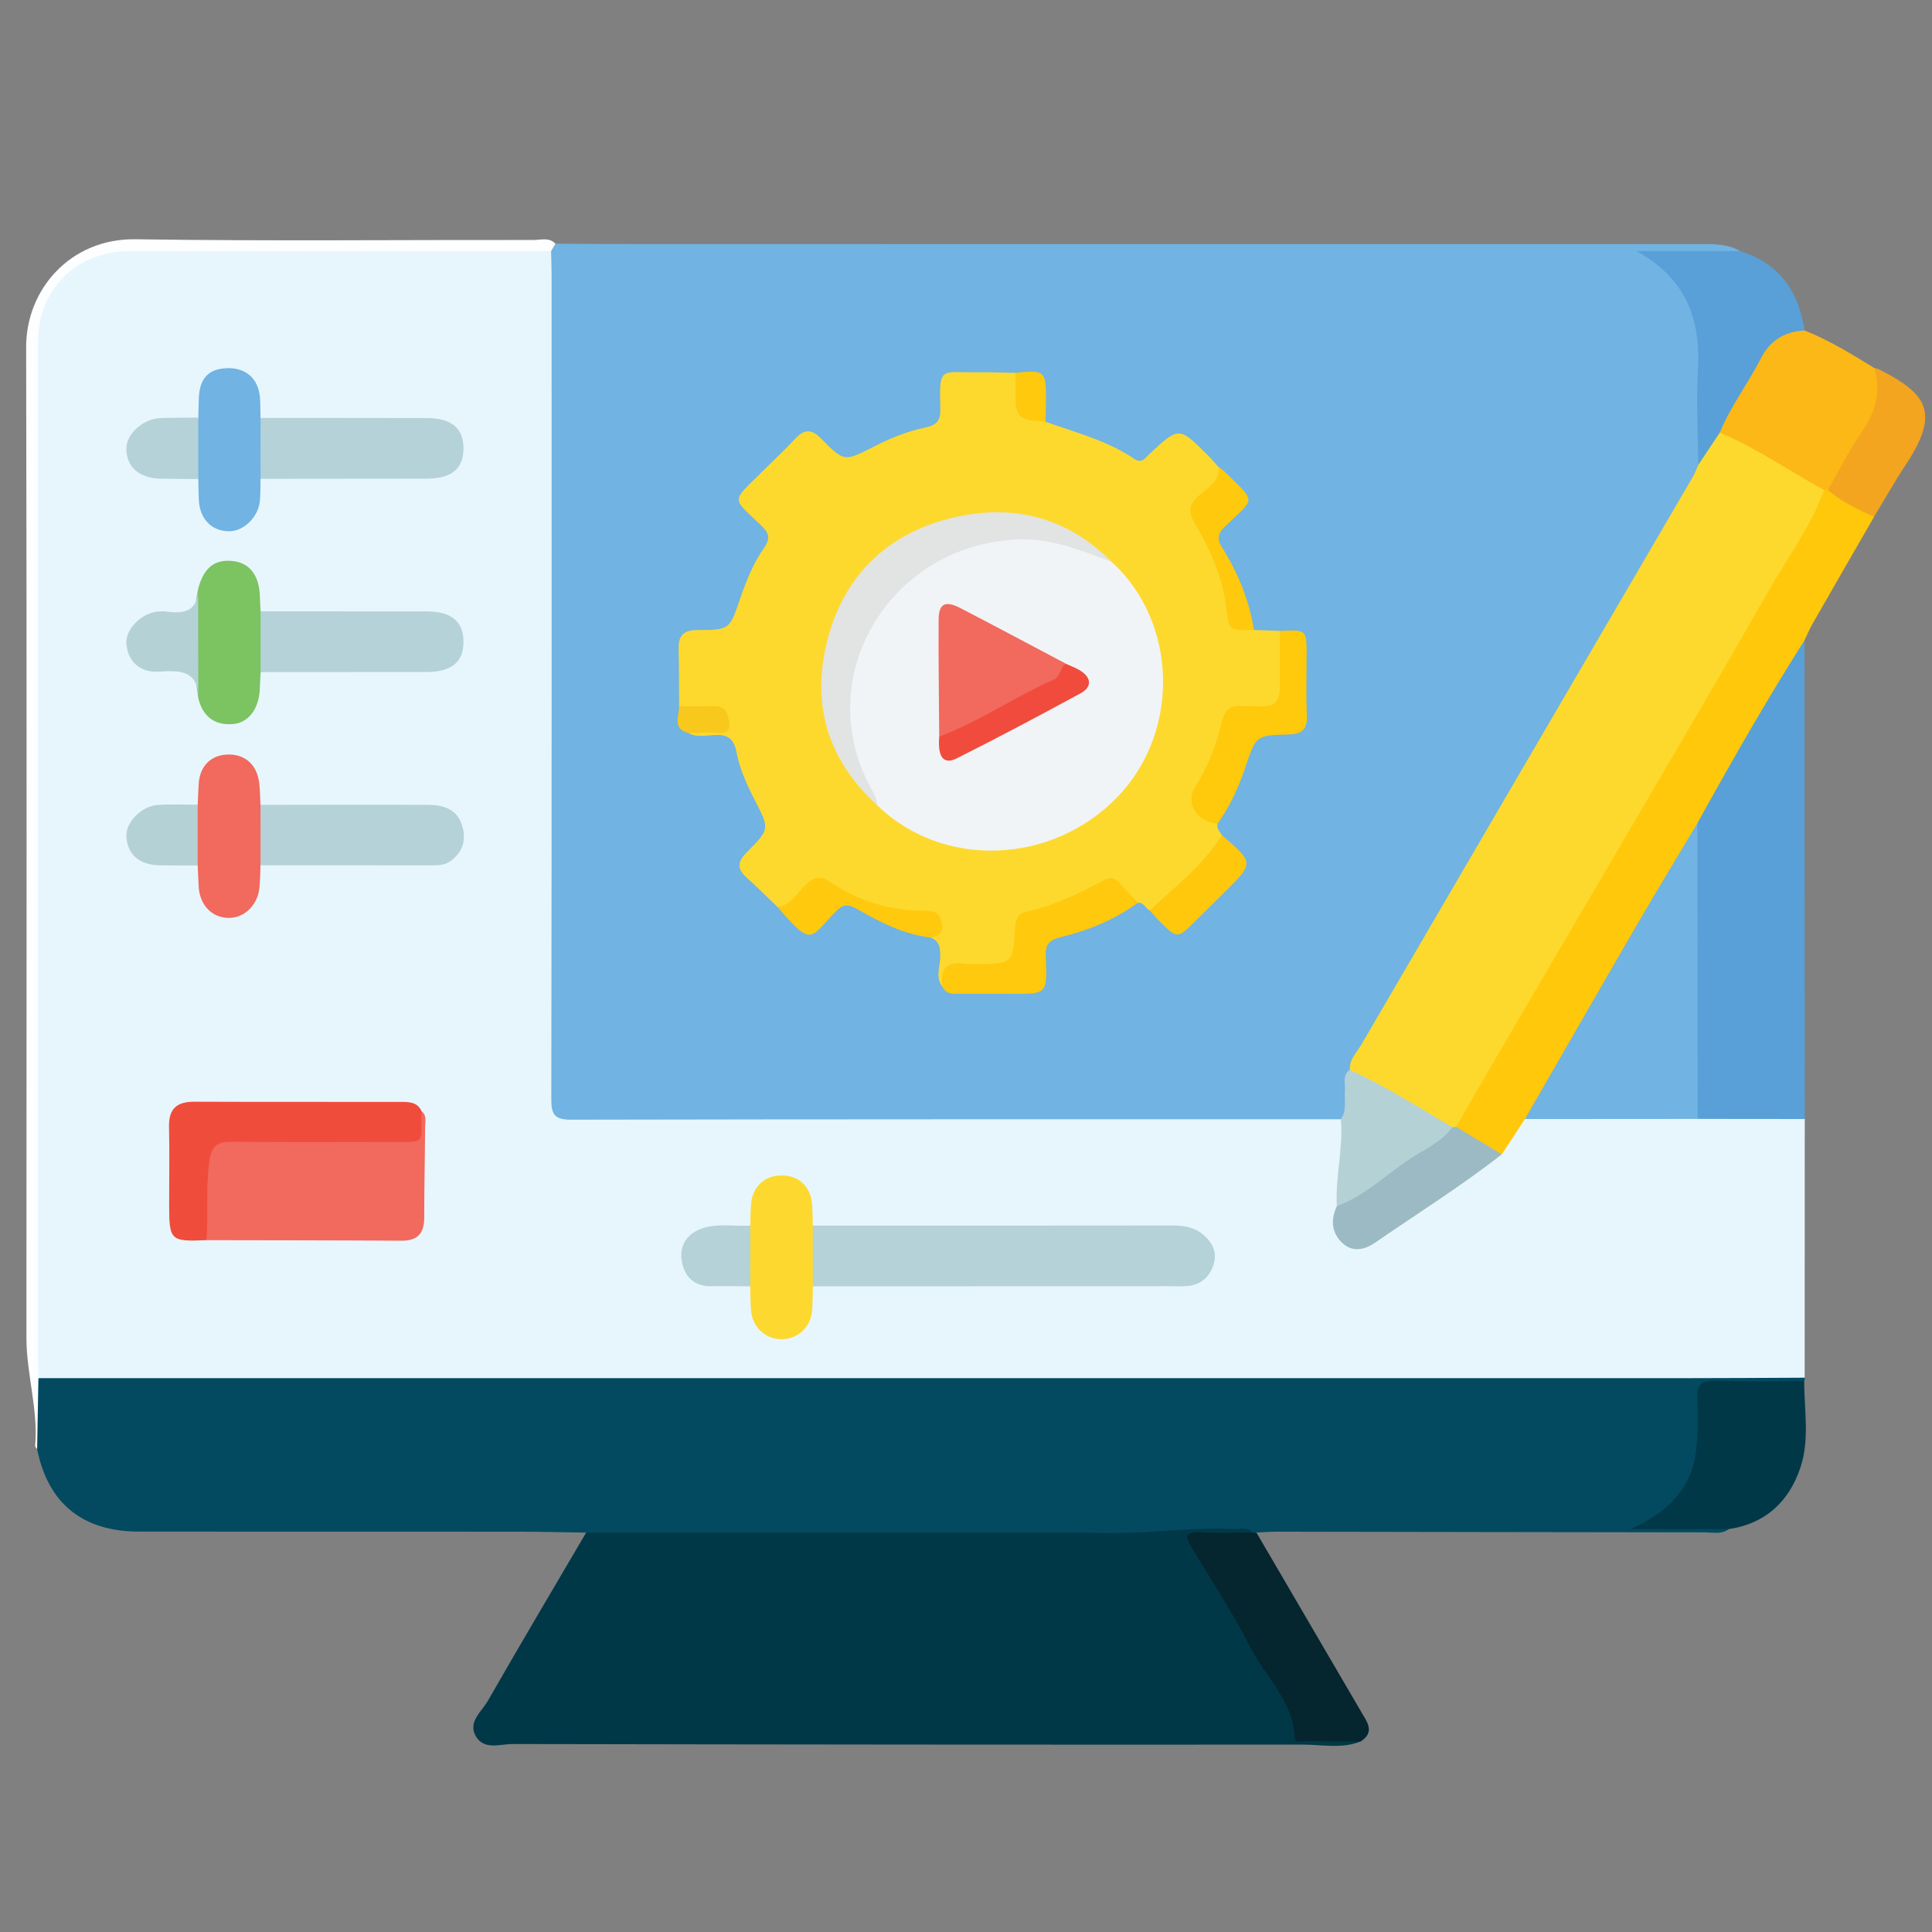 <svg xmlns="http://www.w3.org/2000/svg" xmlns:xlink="http://www.w3.org/1999/xlink" id="Layer_1" x="0px" y="0px" width="200px" height="200px" viewBox="0 0 200 200" xml:space="preserve"><rect x="0" y="0" width="200" height="200" fill="#808080" stroke="none"/> <g> <path fill-rule="evenodd" clip-rule="evenodd" fill="#E7F6FD" d="M186.828,115.84c-0.002,8.926-0.005,17.853-0.009,26.779 c-0.73,0.606-1.619,0.489-2.466,0.491c-59.179,0.193-118.357,0.043-177.535,0.083c-0.984,0-1.997,0.1-2.89-0.472 c-0.655-0.693-0.583-1.563-0.583-2.408C3.339,105.29,3.329,70.266,3.354,35.243c0.003-5.538,4.364-9.803,9.953-9.813 c13.808-0.023,27.614-0.01,41.422-0.004c0.852,0,1.73-0.083,2.469,0.494c0.762,1.123,0.532,2.4,0.533,3.623 c0.013,27.267,0.007,54.536,0.011,81.802c0.001,4.272-0.208,3.89,4.017,3.892c24.46,0.008,48.923,0.002,73.383,0.011 c1.181,0,2.389-0.159,3.516,0.362c1.044,0.912,0.813,2.148,0.707,3.266c-0.175,1.802-0.312,3.605-0.44,5.408 c-0.33,1.455-0.947,3.103,0.643,4.099c1.482,0.93,2.745-0.226,3.907-1.062c3.879-2.794,8.02-5.226,11.721-8.267 c1.095-1.218,1.308-3.199,3.256-3.682c5.762-0.219,11.526-0.104,17.288-0.075c2.951-0.094,5.903-0.033,8.856-0.031 C185.383,115.268,186.183,115.272,186.828,115.84z"></path> <path fill-rule="evenodd" clip-rule="evenodd" fill="#71B3E2" d="M138.803,115.865c-26.558,0.003-53.114-0.01-79.669,0.045 c-1.689,0.004-2.065-0.508-2.063-2.1c0.047-28.422,0.035-56.845,0.031-85.268c0-0.849-0.036-1.697-0.055-2.546 c-0.157-0.433-0.285-0.849,0.452-0.77c2.844,0.014,5.686,0.04,8.529,0.04c36.565,0.003,73.131,0.002,109.698,0.003 c1.509,0,3.031-0.079,4.407,0.718c-0.375,0.444-0.903,0.532-1.433,0.546c-2.512,0.071-5.025,0.082-7.535-0.008 c-0.499-0.018-1.072-0.039-1.317-0.418c4.949,2.228,6.697,6.353,6.484,11.62c-0.134,3.265,0.043,6.538-0.074,9.804 c-0.19,2.122-1.565,3.724-2.579,5.453c-11.008,18.766-21.948,37.57-32.9,56.37c-0.33,0.568-0.643,1.142-0.811,1.781 c-0.233,0.936-0.142,1.892-0.211,2.835C139.699,114.72,139.716,115.529,138.803,115.865z"></path> <path fill-rule="evenodd" clip-rule="evenodd" fill="#034A61" d="M3.975,142.664c56.721,0.002,113.443,0.006,170.165,0.003 c4.227,0,8.453-0.031,12.68-0.048c0.021,0.119,0.002,0.233-0.053,0.342c-0.7,0.656-1.589,0.542-2.432,0.553 c-1.976,0.026-3.953,0.056-5.928-0.005c-1.511-0.047-2.159,0.539-2.11,2.059c0.069,2.277,0.096,4.558-0.688,6.764 c-0.967,2.725-2.702,4.671-5.146,5.523c2.101-0.338,4.594-0.135,7.08-0.117c0.526,0.004,1.057,0.099,1.421,0.556 c-0.768,0.574-1.66,0.335-2.493,0.333c-14.745-0.012-29.488-0.047-44.234-0.069c-0.723-0.001-1.446,0.062-2.171,0.093 c-0.226,0.147-0.472,0.209-0.741,0.187c-18.577,0.785-37.165,0.33-55.746,0.441c-3.43,0.021-6.859,0.021-10.29-0.009 c-0.905-0.007-1.869,0.118-2.611-0.615c-2.373-0.035-4.745-0.095-7.118-0.097c-13.063-0.009-26.126,0.002-39.191-0.008 c-5.83-0.005-9.412-2.932-10.525-8.543C3.758,147.557,3.505,145.104,3.975,142.664z"></path> <path fill-rule="evenodd" clip-rule="evenodd" fill="#013848" d="M60.678,158.653c18.242-0.001,36.482-0.053,54.724,0.034 c4.094,0.02,8.152-0.619,12.242-0.415c0.694,0.034,1.472-0.27,2.055,0.382c-1.244,0.912-2.675,0.439-4.02,0.488 c-2.262,0.083-2.266,0.028-1.186,1.896c2.692,4.636,5.416,9.252,8.169,13.85c0.536,0.898,1.331,1.779,1.464,2.749 c0.301,2.182,1.662,2.183,3.343,2.124c1.136-0.04,2.387-0.39,3.407,0.503c-1.956,0.799-4.005,0.335-5.999,0.338 c-27.266,0.019-54.533-0.008-81.799-0.061c-1.309-0.003-2.979,0.662-3.827-0.815c-0.845-1.47,0.61-2.54,1.251-3.658 C53.844,170.235,57.277,164.452,60.678,158.653z"></path> <path fill-rule="evenodd" clip-rule="evenodd" fill="#58A0D7" d="M186.828,115.84c-3.693-0.004-7.386-0.008-11.078-0.011 c-0.618-0.619-0.634-1.418-0.632-2.2c0.022-9.215-0.121-18.43,0.069-27.64c0.006-1.601,0.997-2.817,1.758-4.089 c2.823-4.721,5.49-9.529,8.333-14.237c0.366-0.606,0.628-1.332,1.519-1.374C186.808,82.806,186.817,99.322,186.828,115.84z"></path> <path fill-rule="evenodd" clip-rule="evenodd" fill="#FFC80A" d="M186.797,66.289c-3.92,6.187-7.553,12.536-11.088,18.941 c-1.003,3.297-3.136,6.009-4.806,8.955c-3.805,6.72-7.829,13.317-11.65,20.03c-0.364,0.639-0.805,1.19-1.394,1.627 c-0.801,1.22-1.597,2.438-2.396,3.658c-1.995-0.335-3.629-1.291-4.947-2.798c0.547-2.638,2.342-4.652,3.646-6.891 c11.015-18.91,22.018-37.826,33.094-56.701c0.462-0.788,0.745-1.68,1.384-2.369c0.159-0.119,0.339-0.179,0.54-0.188 c1.709,0.814,3.504,1.497,4.832,2.931c-2.126,3.695-4.259,7.386-6.375,11.086C187.321,65.124,187.075,65.715,186.797,66.289z"></path> <path fill-rule="evenodd" clip-rule="evenodd" fill="#FDFEFF" d="M3.975,142.664c-0.044,2.447-0.087,4.895-0.131,7.342 c-0.072-0.107-0.215-0.224-0.207-0.322c0.333-3.779-0.902-7.43-0.902-11.185C2.746,104.312,2.78,70.124,2.707,35.937 C2.693,29.931,7.325,24.67,14.01,24.768c13.742,0.202,27.491,0.055,41.238,0.075c0.754,0.001,1.601-0.303,2.25,0.385 c-0.151,0.256-0.301,0.513-0.452,0.77C42.505,26,27.963,26.001,13.422,26.006c-5.503,0.002-9.489,3.937-9.489,9.374 c-0.002,35.042-0.001,70.085,0.001,105.128C3.935,141.227,3.961,141.945,3.975,142.664z"></path> <path fill-rule="evenodd" clip-rule="evenodd" fill="#013848" d="M178.964,158.293c-3.175,0-6.346,0-10.175,0 c3.954-1.786,6.309-4.253,6.775-8.042c0.221-1.805,0.23-3.653,0.135-5.472c-0.08-1.519,0.501-1.898,1.944-1.851 c3.037,0.094,6.081,0.03,9.123,0.032c0.004,2.985,0.581,6.033-0.377,8.925C185.228,155.396,182.816,157.717,178.964,158.293z"></path> <path fill-rule="evenodd" clip-rule="evenodd" fill="#FCB816" d="M189.219,50.734c-0.131-0.001-0.263-0.001-0.394-0.001 c-1.66-0.058-2.839-1.169-4.182-1.904c-2.28-1.25-4.585-2.472-6.69-4.013c-0.254-0.688,0.067-1.277,0.374-1.842 c1.267-2.339,2.607-4.643,4.059-6.873c1.186-1.819,2.661-2.361,4.426-1.892c2.552,1.02,4.88,2.448,7.202,3.882 c1.036,1.399,1.193,2.96,0.444,4.455c-1.259,2.518-2.724,4.932-4.2,7.334C190.017,50.271,189.712,50.625,189.219,50.734z"></path> <path fill-rule="evenodd" clip-rule="evenodd" fill="#05252F" d="M140.876,180.264c-1.907-0.007-3.817,0-5.725-0.036 c-0.401-0.008-1.113,0.262-1.138-0.366c-0.154-3.828-3.066-6.328-4.645-9.456c-1.778-3.531-3.997-6.849-6.038-10.249 c-0.612-1.017-0.739-1.614,0.839-1.524c1.838,0.104,3.685,0.022,5.528,0.022c0.121,0.016,0.244,0.014,0.367-0.005 c3.631,6.214,7.264,12.427,10.895,18.642C141.55,178.299,142.332,179.313,140.876,180.264z"></path> <path fill-rule="evenodd" clip-rule="evenodd" fill="#58A0D7" d="M186.812,34.208c-2.073,0.114-3.59,1.043-4.538,2.911 c-1.32,2.6-3.125,4.941-4.234,7.656c-0.422,1.331-0.678,2.771-2.239,3.355c-0.021-3.327-0.213-6.665-0.027-9.98 c0.301-5.309-1.408-9.43-6.371-12.161c3.577,0,7.155,0,10.731,0C184.216,27.251,186.203,30.181,186.812,34.208z"></path> <path fill-rule="evenodd" clip-rule="evenodd" fill="#F3A51F" d="M189.219,50.734c1.132-1.974,2.131-4.039,3.43-5.898 c1.479-2.108,2.149-4.25,1.365-6.745c0.19,0.055,0.394,0.082,0.565,0.171c4.708,2.434,6.372,4.286,2.759,9.764 c-1.173,1.778-2.221,3.637-3.326,5.459C192.312,52.745,190.643,51.946,189.219,50.734z"></path> <path fill-rule="evenodd" clip-rule="evenodd" fill="#71B3E2" d="M157.859,115.842c3.923-6.808,7.833-13.626,11.779-20.42 c1.987-3.418,4.044-6.795,6.07-10.191c0.013,10.199,0.027,20.399,0.041,30.599C169.786,115.833,163.821,115.838,157.859,115.842z"></path> <path fill-rule="evenodd" clip-rule="evenodd" fill="#B4D2D7" d="M84.145,126.875c12.41,0,24.819,0.007,37.229-0.011 c1.23-0.001,2.315,0.17,3.281,1.039c0.995,0.898,1.371,1.903,0.927,3.146c-0.428,1.206-1.312,1.944-2.619,2.078 c-0.588,0.061-1.188,0.022-1.783,0.022c-12.345,0.003-24.688,0.007-37.032,0.01C83.086,131.063,83.094,128.97,84.145,126.875z"></path> <path fill-rule="evenodd" clip-rule="evenodd" fill="#F2695D" d="M43.64,115.03c0.572,0.445,0.37,1.078,0.367,1.637 c-0.017,3.127-0.092,6.255-0.092,9.384c0.001,1.614-0.671,2.399-2.364,2.388c-6.724-0.043-13.447-0.043-20.17-0.057 c-1.137-3.196-0.806-6.396,0.162-9.529c0.39-1.259,1.76-1.206,2.88-1.217c4.213-0.043,8.425-0.013,12.638-0.019 c0.657-0.001,1.326-0.072,1.973,0.013C41.255,117.924,43.024,117.495,43.64,115.03z"></path> <path fill-rule="evenodd" clip-rule="evenodd" fill="#F04C3C" d="M43.64,115.03c-0.16,3.431,0.742,3.184-3.317,3.189 c-5.415,0.005-10.831,0.031-16.245-0.02c-1.477-0.015-2.159,0.275-2.402,1.983c-0.393,2.745-0.093,5.472-0.296,8.198 c-3.759,0.158-3.869,0.054-3.87-3.726c0-2.673,0.045-5.348-0.013-8.018c-0.041-1.832,0.781-2.594,2.609-2.587 c7.119,0.031,14.236,0.008,21.356,0.019C42.312,114.071,43.21,114.056,43.64,115.03z"></path> <path fill-rule="evenodd" clip-rule="evenodd" fill="#B4D2D7" d="M26.973,63.283c5.73,0.002,11.461-0.001,17.191,0.01 c2.575,0.006,3.811,1.041,3.816,3.141c0.003,2.099-1.232,3.128-3.813,3.132c-5.73,0.011-11.46,0.008-17.19,0.01 C25.974,67.479,25.98,65.381,26.973,63.283z"></path> <path fill-rule="evenodd" clip-rule="evenodd" fill="#B4D2D7" d="M26.969,43.262c5.731,0.004,11.462,0.002,17.193,0.016 c2.574,0.006,3.813,1.039,3.817,3.139c0.003,2.099-1.233,3.128-3.813,3.135c-5.731,0.013-11.462,0.012-17.194,0.017 C25.974,47.467,25.981,45.365,26.969,43.262z"></path> <path fill-rule="evenodd" clip-rule="evenodd" fill="#B4D2D7" d="M26.966,83.319c5.795-0.005,11.59-0.028,17.385,0.001 c1.514,0.008,2.925,0.424,3.457,2.049c0.459,1.403,0.23,2.653-1.034,3.667c-0.702,0.563-1.439,0.548-2.225,0.548 c-5.86-0.002-11.721-0.006-17.582-0.009C25.985,87.49,25.988,85.405,26.966,83.319z"></path> <path fill-rule="evenodd" clip-rule="evenodd" fill="#FDD92F" d="M84.145,126.875c0.001,2.095,0.002,4.188,0.003,6.284 c-0.024,0.839-0.012,1.682-0.081,2.518c-0.14,1.684-1.425,2.904-3.059,2.955c-1.706,0.055-3.103-1.188-3.26-2.953 c-0.076-0.836-0.058-1.681-0.083-2.52c-0.826-2.096-0.857-4.189,0.004-6.284c0.021-0.717,0.02-1.434,0.07-2.147 c0.13-1.87,1.367-3.048,3.169-3.049c1.813-0.002,3.039,1.169,3.164,3.049C84.122,125.44,84.122,126.158,84.145,126.875z"></path> <path fill-rule="evenodd" clip-rule="evenodd" fill="#71B3E2" d="M26.969,43.262c0.001,2.102,0.002,4.204,0.003,6.307 c-0.021,0.774,0.006,1.553-0.074,2.32c-0.175,1.674-1.707,3.13-3.204,3.108c-1.821-0.026-3.028-1.292-3.113-3.276 c-0.03-0.708-0.038-1.419-0.054-2.128c-0.837-2.12-0.842-4.239,0.001-6.358c0.017-0.653,0.029-1.304,0.051-1.957 c0.075-2.108,0.986-3.093,2.923-3.164c1.927-0.07,3.233,1.063,3.403,2.996C26.969,41.824,26.95,42.544,26.969,43.262z"></path> <path fill-rule="evenodd" clip-rule="evenodd" fill="#7CC362" d="M26.973,63.283c0.001,2.098,0.002,4.196,0.004,6.293 c-0.029,0.582-0.06,1.164-0.083,1.746c-0.081,2.041-1.142,3.513-2.83,3.636c-1.897,0.138-3.088-0.828-3.533-2.668 c-0.598-3.777-0.783-7.554-0.021-11.333c0.581-2.151,1.643-3.037,3.469-2.892c1.766,0.141,2.802,1.378,2.914,3.485 C26.921,62.126,26.946,62.705,26.973,63.283z"></path> <path fill-rule="evenodd" clip-rule="evenodd" fill="#F2695D" d="M26.966,83.319c0.001,2.084,0.002,4.17,0.002,6.255 c-0.035,0.775-0.033,1.555-0.112,2.325c-0.184,1.801-1.549,3.126-3.168,3.123c-1.764-0.004-3.03-1.34-3.126-3.299 c-0.035-0.71-0.066-1.421-0.098-2.131c-0.747-2.098-0.752-4.195,0.001-6.292c0.034-0.712,0.059-1.426,0.103-2.139 c0.111-1.825,1.208-2.962,2.926-3.049c1.723-0.087,2.998,0.909,3.301,2.684C26.937,81.623,26.914,82.478,26.966,83.319z"></path> <path fill-rule="evenodd" clip-rule="evenodd" fill="#9CBAC4" d="M150.742,116.653c1.574,0.948,3.147,1.897,4.722,2.847 c-4.212,3.291-8.748,6.13-13.145,9.161c-1.02,0.704-2.26,0.991-3.283,0.081c-1.193-1.063-1.318-2.447-0.646-3.89 c3.799-2.965,7.839-5.594,11.824-8.303C150.408,116.494,150.585,116.533,150.742,116.653z"></path> <path fill-rule="evenodd" clip-rule="evenodd" fill="#B4D1D6" d="M150.343,116.694c-1.144,1.573-2.957,2.307-4.495,3.344 c-2.449,1.651-4.607,3.769-7.458,4.814c-0.176-3.01,0.678-5.974,0.413-8.987c0.653-0.929,0.332-1.988,0.424-2.995 c0.065-0.729-0.301-1.569,0.502-2.132c0.609-0.401,1.156-0.071,1.655,0.202c2.702,1.479,5.326,3.086,8.016,4.581 C149.86,115.776,150.271,116.112,150.343,116.694z"></path> <path fill-rule="evenodd" clip-rule="evenodd" fill="#B4D2D6" d="M20.509,60.957c0.007,3.779,0.014,7.556,0.021,11.334 c-0.005-2.783-1.746-2.928-3.968-2.766c-2.1,0.153-3.346-1.052-3.478-2.905c-0.105-1.486,1.536-3.152,3.283-3.32 c0.261-0.026,0.532-0.042,0.789-0.003C19.045,63.589,20.494,63.283,20.509,60.957z"></path> <path fill-rule="evenodd" clip-rule="evenodd" fill="#B4D2D7" d="M20.528,43.235c0,2.119,0,4.238-0.001,6.357 c-1.319-0.013-2.637-0.015-3.955-0.042c-2.18-0.044-3.523-1.262-3.492-3.147c0.024-1.494,1.723-3.042,3.494-3.119 C17.89,43.228,19.21,43.249,20.528,43.235z"></path> <path fill-rule="evenodd" clip-rule="evenodd" fill="#B4D1D6" d="M20.464,83.3c0,2.098-0.001,4.195-0.001,6.293 c-1.31-0.003-2.621,0.011-3.928-0.013c-2.096-0.039-3.319-1.095-3.451-2.945c-0.105-1.472,1.522-3.19,3.257-3.306 C17.71,83.239,19.09,83.304,20.464,83.3z"></path> <path fill-rule="evenodd" clip-rule="evenodd" fill="#B4D2D7" d="M77.67,126.875c-0.001,2.095-0.003,4.188-0.004,6.284 c-1.316-0.004-2.635-0.038-3.95-0.005c-1.716,0.042-2.756-0.837-3.095-2.391c-0.401-1.835,0.528-3.181,2.337-3.684 C74.51,126.647,76.1,126.975,77.67,126.875z"></path> <path fill-rule="evenodd" clip-rule="evenodd" fill="#FDD92E" d="M129.81,65.209c0.892,0.035,1.786,0.07,2.679,0.104 c0.986,2.254,0.596,4.582,0.248,6.864c-0.194,1.257-1.378,1.386-2.485,1.438c-2.81,0.131-2.808,0.146-3.653,2.708 c-0.45,1.36-0.872,2.753-1.617,3.971c-1.347,2.206-1.838,2.613,1.053,4.986c-0.125,0.497,0.258,0.805,0.452,1.183 c0.092,0.47,0.065,0.956-0.248,1.311c-1.993,2.267-4.085,4.443-6.46,6.331c-0.209,0.165-0.495,0.165-0.766,0.136 c-0.452-0.193-0.596-0.854-1.22-0.79c-0.247-0.088-0.568-0.093-0.727-0.292c-1.539-1.944-3.205-1.458-5.004-0.37 c-1.354,0.818-2.837,1.406-4.405,1.718c-1.479,0.294-2.032,1.134-2.043,2.625c-0.024,3.07-0.183,3.159-3.286,3.179 c-0.529,0.003-1.069,0.075-1.583-0.013c-1.613-0.276-2.618,0.402-3.186,1.85c-0.749-0.979-0.242-2.061-0.225-3.09 c0.014-0.871-0.041-1.621-0.972-2.002c0.732-1.876,0.583-2.136-1.401-2.269c-3.014-0.203-5.892-0.938-8.43-2.551 c-1.496-0.95-2.487-0.663-3.601,0.512c-0.612,0.645-1.165,1.714-2.424,1.159c-1.083-1.037-2.145-2.098-3.258-3.103 c-1.032-0.93-0.843-1.675,0.08-2.601c2.363-2.368,2.333-2.404,0.855-5.283c-0.834-1.622-1.612-3.297-1.945-5.067 c-0.287-1.529-1.045-1.857-2.427-1.76c-0.825,0.059-1.705,0.238-2.51-0.197c0.59-0.703,1.427-0.483,2.183-0.58 c0.486-0.062,1.185,0.105,1.224-0.631c0.037-0.734-0.595-0.928-1.205-1.011c-0.777-0.106-1.567-0.004-2.345-0.136 c-0.331-0.057-0.62-0.19-0.854-0.433c-0.016-1.961,0.001-3.922-0.057-5.882c-0.039-1.374,0.442-2.001,1.952-2.001 c3.353,0,3.334-0.071,4.399-3.193c0.633-1.856,1.37-3.688,2.49-5.307c0.657-0.949,0.564-1.505-0.262-2.299 c-3.138-3.018-3.159-2.369,0.095-5.616c1.116-1.114,2.282-2.185,3.351-3.341c0.955-1.033,1.698-1.121,2.76-0.036 c2.335,2.386,2.396,2.351,5.386,0.825c1.706-0.871,3.474-1.609,5.342-1.992c1.194-0.245,1.618-0.697,1.583-1.929 c-0.13-4.512,0.024-3.75,3.819-3.797c1.319-0.016,2.641,0.039,3.961,0.062c0.271,0.294,0.5,0.655,0.449,1.035 c-0.286,2.12,0.735,3.361,2.669,4.026c3.12,1.123,6.376,1.937,9.164,3.83c0.825,0.562,1.16-0.1,1.61-0.518 c3.03-2.809,3.032-2.813,5.955,0.093c0.413,0.411,0.788,0.862,1.179,1.294c0.736,1.259-0.231,1.998-0.984,2.624 c-1.433,1.19-1.46,2.362-0.562,3.901c1.52,2.6,2.639,5.384,2.829,8.42C127.531,64.918,129.017,64.58,129.81,65.209z"></path> <path fill-rule="evenodd" clip-rule="evenodd" fill="#FDD92E" d="M150.343,116.694c-3.489-2.068-6.92-4.242-10.614-5.956 c-0.052-1.071,0.727-1.789,1.203-2.609c11.424-19.597,22.873-39.178,34.311-58.766c0.228-0.387,0.373-0.82,0.558-1.232 c0.745-1.117,1.492-2.236,2.236-3.354c3.802,1.625,7.195,3.967,10.789,5.957c-1.386,3.836-3.854,7.095-5.846,10.603 c-4.734,8.343-9.626,16.599-14.467,24.881c-4.613,7.888-9.248,15.763-13.863,23.65c-1.318,2.253-2.605,4.524-3.907,6.787 C150.609,116.667,150.476,116.681,150.343,116.694z"></path> <path fill-rule="evenodd" clip-rule="evenodd" fill="#FFC90D" d="M97.558,102.146c-0.276-1.816,0.399-2.696,2.348-2.366 c0.319,0.054,0.656,0.008,0.986,0.008c3.942,0,3.972,0.001,4.199-3.823c0.051-0.844,0.327-1.419,1.128-1.587 c2.865-0.602,5.446-1.877,7.992-3.23c0.711-0.376,1.214-0.286,1.722,0.295c0.6,0.686,1.238,1.339,1.86,2.007 c-2.389,1.757-5.099,2.85-7.952,3.553c-1.142,0.281-1.635,0.679-1.586,1.921c0.17,4.163,0.219,3.972-4.102,3.952 c-1.577-0.009-3.155,0.003-4.734-0.004C98.706,102.868,97.942,102.979,97.558,102.146z"></path> <path fill-rule="evenodd" clip-rule="evenodd" fill="#FFC90C" d="M126.033,85.279c-2.248-0.3-3.372-2.177-2.254-3.924 c1.316-2.061,2.147-4.309,2.71-6.639c0.313-1.288,0.923-1.75,2.182-1.626c0.588,0.057,1.189-0.04,1.774,0.018 c1.475,0.147,2.039-0.587,2.039-1.937c-0.002-1.953,0.002-3.905,0.004-5.858c2.773-0.137,2.773-0.137,2.775,2.5 c0,2.079-0.071,4.161,0.024,6.235c0.066,1.437-0.473,1.955-1.911,1.988c-3.353,0.074-3.354,0.125-4.443,3.35 C128.227,81.476,127.332,83.476,126.033,85.279z"></path> <path fill-rule="evenodd" clip-rule="evenodd" fill="#FFC90D" d="M129.81,65.209c-2.647,0.08-2.569,0.07-2.905-2.523 c-0.396-3.084-1.688-5.89-3.242-8.548c-0.697-1.195-0.55-1.93,0.453-2.841c0.878-0.794,2.153-1.429,2.032-2.939 c0.159,0.106,0.34,0.191,0.473,0.324c3.506,3.454,3.406,2.723,0.178,5.831c-0.863,0.831-0.775,1.396-0.227,2.27 C128.198,59.378,129.322,62.177,129.81,65.209z"></path> <path fill-rule="evenodd" clip-rule="evenodd" fill="#FFC90D" d="M80.504,93.906c1.377-0.226,1.989-1.429,2.841-2.275 c0.845-0.838,1.58-1.016,2.572-0.345c3.006,2.034,6.35,3.026,9.986,2.993c0.872-0.008,1.385,0.335,1.576,1.132 c0.22,0.917-0.09,1.534-1.12,1.644c-2.788-0.317-5.229-1.571-7.591-2.928c-0.987-0.568-1.488-0.547-2.282,0.266 C83.853,97.09,84.133,98.156,80.504,93.906z"></path> <path fill-rule="evenodd" clip-rule="evenodd" fill="#FFC80D" d="M119.012,94.239c2.649-2.445,5.522-4.677,7.474-7.777 c3.349,2.865,3.349,2.865,0.241,5.938c-1.023,1.011-2.045,2.024-3.07,3.033c-1.772,1.744-1.797,1.746-3.596-0.04 C119.691,95.028,119.36,94.625,119.012,94.239z"></path> <path fill-rule="evenodd" clip-rule="evenodd" fill="#FFC90D" d="M108.239,43.658c-2.938-0.197-3.127-0.385-3.127-3.131 c-0.001-0.643,0.006-1.287,0.009-1.93c3.021-0.332,3.164-0.211,3.159,2.72C108.28,42.098,108.254,42.878,108.239,43.658z"></path> <path fill-rule="evenodd" clip-rule="evenodd" fill="#F9C81C" d="M70.302,73.105c1.178-0.001,2.355,0,3.534-0.005 c0.707-0.003,1.272,0.154,1.489,0.95c0.312,1.14,0.417,2.018-1.283,1.81c-0.899-0.109-1.828,0.016-2.743,0.035 C69.555,75.459,70.314,74.147,70.302,73.105z"></path> <path fill-rule="evenodd" clip-rule="evenodd" fill="#F0F4F7" d="M115.08,58.165c6.845,6.233,7.127,17.577,0.602,24.332 c-6.819,7.063-18.118,7.452-24.878,0.856c-7.689-9.706-1.794-26.395,13.577-27.96C108.211,55.002,111.875,55.884,115.08,58.165z"></path> <path fill-rule="evenodd" clip-rule="evenodd" fill="#E2E3E3" d="M115.08,58.165c-3.185-1.215-6.374-2.499-9.873-2.319 c-13.005,0.668-20.92,13.796-15.439,24.997c0.398,0.812,0.999,1.551,1.036,2.511c-5.245-4.769-6.886-10.682-5.081-17.357 c1.796-6.642,6.346-10.902,13.102-12.448C104.992,52.135,110.542,53.593,115.08,58.165z"></path> <path fill-rule="evenodd" clip-rule="evenodd" fill="#F2695D" d="M97.228,76.258c-0.026-4.028-0.089-8.057-0.063-12.085 c0.009-1.695,0.681-2.04,2.278-1.212c3.653,1.892,7.276,3.833,10.914,5.755c0.063,1.04-0.471,1.752-1.355,2.182 c-3.416,1.658-6.655,3.649-10.116,5.222C98.363,76.358,97.821,76.694,97.228,76.258z"></path> <path fill-rule="evenodd" clip-rule="evenodd" fill="#F04B3C" d="M97.228,76.258c4.157-1.575,7.822-4.108,11.861-5.911 c0.771-0.344,0.604-1.275,1.268-1.631c0.523,0.251,1.091,0.442,1.565,0.764c1.122,0.761,1.057,1.684-0.056,2.287 c-4.238,2.302-8.5,4.569-12.813,6.731C97.669,79.194,97.057,78.377,97.228,76.258z"></path> </g> </svg>